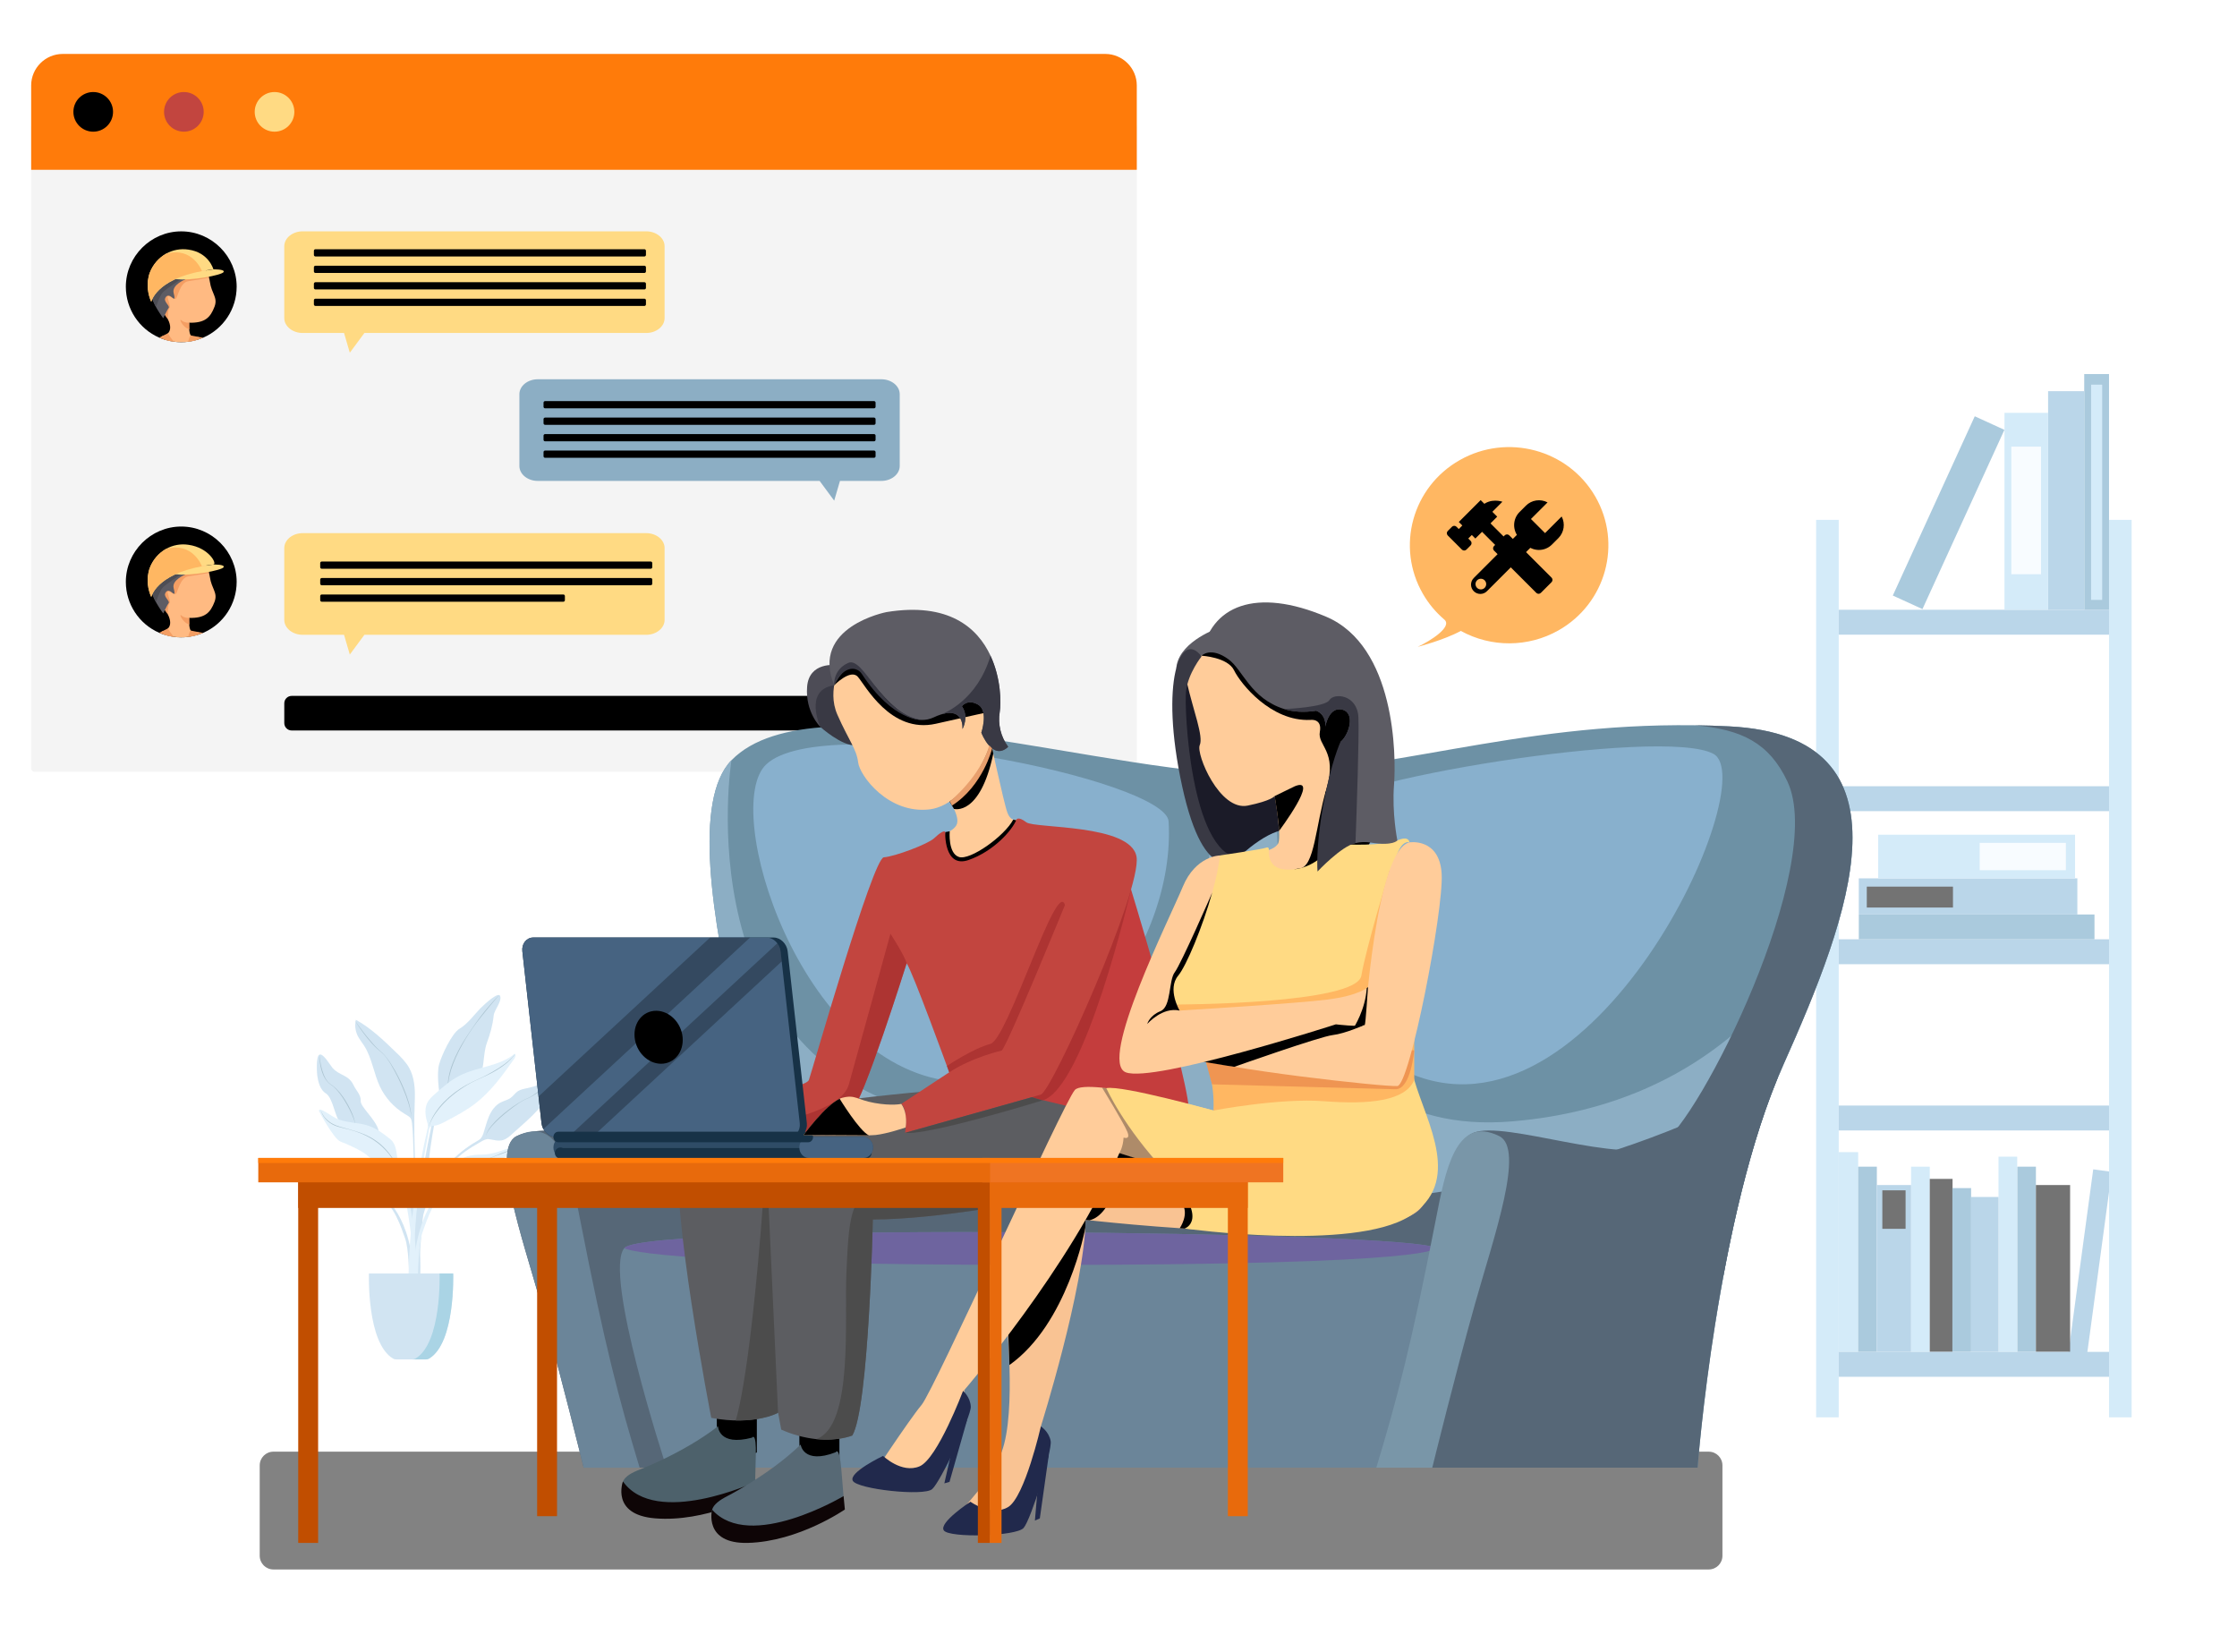 <svg xmlns="http://www.w3.org/2000/svg" xmlns:xlink="http://www.w3.org/1999/xlink" xmlns:serif="http://www.serif.com/" width="100%" height="100%" viewBox="0 0 3267 2412" xml:space="preserve" style="fill-rule:evenodd;clip-rule:evenodd;stroke-linejoin:round;stroke-miterlimit:2;"><rect id="Artboard1" x="0" y="0" width="3266.73" height="2411.29" style="fill:none;"></rect><g><g id="Layer_2"><g id="Layer_1-2"><path d="M1660.2,185.87c0,-2.798 -2.272,-5.07 -5.07,-5.07l-1604.54,0c-2.798,0 -5.07,2.272 -5.07,5.07l0,936.06c0,2.798 2.272,5.07 5.07,5.07l1604.54,0c2.798,0 5.07,-2.272 5.07,-5.07l0,-936.06Z" style="fill:#f4f4f4;"></path><path d="M1614.28,78.77l-1522.83,0c-25.196,0 -45.93,20.734 -45.93,45.93l0,123.21l1614.69,0l0,-123.21c0,-25.196 -20.734,-45.93 -45.93,-45.93Z" style="fill:#ff7b0a;fill-rule:nonzero;"></path><circle cx="136.14" cy="163.34" r="28.95"></circle><g opacity="0.37"><path d="M531.77,1527c11.54,18 14,40.44 23.14,59.79c7.808,16.327 20.192,30.041 35.64,39.47c4.23,2.58 6.83,3.92 8.48,5.86c1.5,1.76 2.22,4 2.68,8.13c1.59,14.19 1.79,28.6 2.22,42.85c1.5,49.81 1.69,99.66 1.83,149.48l0,37.56l6.27,0c-0.11,-24 -1.46,-48.11 -2,-71.8c-1.48,-63.4 -6.81,-127.65 -4.26,-190.91c0.67,-16.56 -0.22,-33.92 -8.36,-48.35c-5,-8.88 -12.44,-16.08 -19.77,-23.15c-17.92,-17.29 -36.11,-34.78 -57.92,-46.78c-1.789,7.725 -0.919,15.832 2.47,23c2.58,5.28 6.41,9.85 9.58,14.85Z" style="fill:#81b7dd;fill-rule:nonzero;"></path><path d="M600.3,1870.11l10.14,0c4.93,-76.06 17.87,-244.75 37.37,-274c4.22,0 54.88,-28.35 56.94,-37c2.06,-8.65 2.16,-25.1 6.38,-36.42c4.92,-13.18 8.42,-25.82 9.87,-39.81c0.86,-8.33 12.35,-20.45 9.43,-28.48c-2.41,-6.63 -21.71,10.86 -28.94,18.1c-7.23,7.24 -18.7,22.91 -30.16,29.55c-11.46,6.64 -26.53,39.2 -30.09,52.47c-3.56,13.27 0,37.93 0,37.93c0,0 -31.47,135.71 -36.24,210.55c-1.79,28.76 -3.4,50.83 -4.7,67.11Z" style="fill:#81b7dd;fill-rule:nonzero;"></path><path d="M600.77,1811.41c-0.19,27.3 -0.32,45.95 -0.41,58.7l13.12,0c2.42,-48.37 -1.37,-148.53 -66.59,-201.83c0,0 9.55,-1.23 6,-17.3c-3.55,-16.07 -26.87,-34.56 -26.08,-43.41c0.73,-8.2 -6.8,-15.35 -10.45,-22.92c-7.66,-15.87 -20.32,-13.37 -30.9,-25.39c-2.81,-3.2 -13.59,-22 -19,-19.14c-5.41,2.86 -3.54,27.89 -3.11,30.77c1.33,9 4.25,20.73 12.58,25.82c10.86,6.64 13.27,36.79 21.71,42.82c8.44,6.03 39.81,30.76 46.44,31.36c6.63,0.6 57.29,54.28 56.69,140.52Z" style="fill:#81b7dd;fill-rule:nonzero;"></path><path d="M790.46,1582.59c-6.573,2.744 -13.385,4.876 -20.35,6.37c-4.78,1 -9.79,1.82 -13.86,4.54c-4.07,2.72 -6.59,6.86 -10.43,9.65c-4.39,3.2 -10,4.27 -14.77,6.79c-7.82,4.08 -13.22,11.74 -16.75,19.82c-3.53,8.08 -5.5,16.76 -8.31,25.12c-0.72,2.568 -1.917,4.976 -3.53,7.1c-1.85,2.18 -4.43,3.59 -6.92,5c-30.76,17.67 -55.51,45.75 -71.62,77.15c-13.47,26.23 -21.4,55.12 -24.9,84.34c-1.694,13.808 -2.336,27.725 -1.92,41.63l12.9,0c-1.568,-22.4 -0.824,-44.902 2.22,-67.15c2.608,-19.032 7.719,-37.637 15.2,-55.33c5.869,-13.725 13.554,-26.6 22.85,-38.28c7.232,-9.029 15.476,-17.199 24.57,-24.35c6.437,-5.026 13.25,-9.549 20.38,-13.53c5,-2.78 12.94,-8.7 18.23,-8.06c7.12,0.86 14.18,3.51 21.34,1.33c5.11,-1.56 9.23,-5.28 13.21,-8.85c12.93,-11.62 26.29,-22.85 38,-35.69c11.71,-12.84 21.89,-27.48 27.23,-44c0.208,-0.524 0.297,-1.088 0.26,-1.65c-0.322,-1.301 -1.58,-2.165 -2.91,-2c-1.272,0.21 -2.476,0.72 -3.51,1.49c-5.298,3.294 -10.853,6.156 -16.61,8.56Z" style="fill:#81b7dd;fill-rule:nonzero;"></path><path d="M556.06,1749.77c19,9.78 29.6,41.49 35.68,58.94c5.18,14.87 5.76,51 5.81,61.4l6,0c0.13,-95 -45.65,-124.83 -45.65,-124.83c-1.05,-34.62 -29.07,-36.21 -42.55,-36.21c-13.48,0 -27.22,-6.08 -36.2,-8.72c-8.98,-2.64 -13.48,-2.64 -13.48,1.58c0,4.22 23.09,10.57 33.56,16.92c1.32,0.8 38.32,25.63 43.21,27.62c4.89,1.99 13.62,3.3 13.62,3.3Z" style="fill:#81b7dd;fill-rule:nonzero;"></path><path d="M745.51,1676c-10.25,3 -25.93,10 -41.31,10c-15.38,0 -47.34,1.81 -48.55,41.31c0,0 -52.36,34.1 -52.07,142.83l6.84,0c0,-11.25 0.65,-53.3 6.63,-70.46c6.94,-19.9 19,-56.09 40.71,-67.24c0,0 10,-1.51 15.53,-3.77c5.53,-2.26 47.8,-30.6 49.3,-31.51c12,-7.25 38.3,-14.48 38.3,-19.3c0,-4.82 -5.13,-4.86 -15.38,-1.86Z" style="fill:#b0daf4;fill-rule:nonzero;"></path><path d="M577.85,1702.05c5.92,-0.79 31.94,118.72 23.83,168.06l6.42,0c0.43,-16.61 1.18,-103.78 -27.43,-170.07c-1,-2.37 -0.28,-8.3 -0.68,-11c-1.34,-9.35 -2.36,-19.53 -10.24,-25.81c-10.27,-8.17 -21.68,-16.68 -34.49,-20.26c-13.07,-3.65 -27,-3.46 -39.83,-8c-12.46,-4.42 -28.55,-19.7 -29.75,-12.87c0,0 21.71,41.41 31.76,45c10.05,3.59 33,14.07 39.8,20.91c6.8,6.84 34.58,14.85 40.61,14.04Z" style="fill:#b0daf4;fill-rule:nonzero;"></path><path d="M752.2,1539c-0.11,-0.127 -0.23,-0.244 -0.36,-0.35c-22.41,18.58 -54.67,18.94 -80.61,32.14c-12.92,6.58 -24,16.2 -34.91,25.73c-4.72,4.11 -9.56,8.38 -12.32,14c-4,8.19 -3,18 -0.47,26.77c0.762,2.131 1.24,4.354 1.42,6.61c-0.037,1.815 -0.296,3.618 -0.77,5.37c-12.48,54.72 -21.62,110 -25.38,166c-1.23,18.25 -2,36.56 -1.81,54.86l10.35,0c-5.28,-51.81 0.44,-104.89 8,-156.19c3.16,-21.47 7.21,-42.77 11.17,-64.1c0.145,-1.167 0.515,-2.294 1.09,-3.32c1.91,-2.9 6.46,-2.47 9.42,-3.14c5,-1.13 9.59,-3.67 14.06,-6c15.14,-8 30.37,-16 43.88,-26.56c22.57,-17.56 39.44,-41.24 56,-64.58c1.46,-2.24 2.88,-5.43 1.24,-7.24Z" style="fill:#b0daf4;fill-rule:nonzero;"></path><path d="M661.82,1859.66l-123,0c0,0 -3.49,101.07 35.15,124.21c1.354,0.808 2.903,1.234 4.48,1.23l43.77,0c1.577,0.004 3.126,-0.422 4.48,-1.23c38.6,-23.14 35.12,-124.21 35.12,-124.21Z" style="fill:#81b7dd;fill-rule:nonzero;"></path><path d="M626.67,1983.87c-1.352,0.806 -2.896,1.231 -4.47,1.23l-19.87,0c1.577,0.002 3.125,-0.423 4.48,-1.23c38.64,-23.13 35.16,-124.21 35.16,-124.21l19.85,0c0,0 3.49,101.08 -35.15,124.21Z" style="fill:#188bb8;fill-rule:nonzero;"></path><path d="M466.05,1700.18c8.595,1.392 17.08,3.398 25.39,6c4.15,1.34 8.23,2.87 12.33,4.33c4.1,1.46 8.18,3 12.23,4.56c4.087,1.552 8.092,3.31 12,5.27c2,0.95 3.87,2 5.79,3.06c1.92,1.06 3.75,2.25 5.56,3.5c3.658,2.423 7.047,5.229 10.11,8.37c3.092,3.129 5.521,6.85 7.14,10.94l-0.11,0c-1.929,-3.876 -4.537,-7.375 -7.7,-10.33c-3.142,-2.955 -6.535,-5.631 -10.14,-8c-7.273,-4.706 -14.922,-8.803 -22.87,-12.25c-4,-1.76 -8,-3.41 -12.12,-4.78c-4.12,-1.37 -8.3,-2.58 -12.47,-3.76c-8.35,-2.4 -16.71,-4.72 -25.14,-6.89l0,-0.02Z" style="fill:#1f5e81;fill-rule:nonzero;"></path><path d="M469,1621.88c0.859,2.76 2.145,5.368 3.81,7.73c0.43,0.58 0.82,1.19 1.28,1.74l1.38,1.66c1,1 2,2.07 3.08,3c1.076,0.945 2.201,1.833 3.37,2.66l1.83,1.15c0.598,0.397 1.219,0.757 1.86,1.08c1.29,0.63 2.53,1.36 3.87,1.87l2,0.84c0.67,0.27 1.36,0.46 2,0.69c2.71,1 5.54,1.69 8.33,2.49l8.4,2.33c5.6,1.56 11.18,3.22 16.66,5.21c5.496,1.981 10.81,4.437 15.88,7.34c2.45,1.58 5,3 7.33,4.8c1.18,0.87 2.37,1.73 3.52,2.63l3.4,2.9c8.714,7.819 15.897,17.192 21.18,27.64l-0.1,0.06l-4.72,-7.32l-5.2,-7l-2.83,-3.29c-1,-1.07 -1.83,-2.24 -2.9,-3.22l-3.06,-3.06c-0.51,-0.51 -1,-1 -1.54,-1.52l-1.64,-1.42l-3.28,-2.83l-3.46,-2.59c-2.25,-1.81 -4.77,-3.24 -7.18,-4.84c-4.988,-2.938 -10.181,-5.511 -15.54,-7.7c-5.389,-2.156 -10.91,-3.967 -16.53,-5.42c-5.61,-1.53 -11.32,-2.58 -16.93,-4.28c-5.656,-1.689 -10.87,-4.605 -15.27,-8.54c-2.192,-1.968 -4.095,-4.238 -5.65,-6.74c-1.592,-2.448 -2.743,-5.155 -3.4,-8l0.05,-0.05Z" style="fill:#1f5e81;fill-rule:nonzero;"></path><path d="M518.74,1639.76c-0.944,-4.451 -2.304,-8.803 -4.06,-13c-1.831,-4.479 -3.911,-8.853 -6.23,-13.1c-2.305,-4.258 -4.866,-8.373 -7.67,-12.32c-2.755,-3.997 -5.878,-7.727 -9.33,-11.14c-1.718,-1.713 -3.556,-3.3 -5.5,-4.75c-2.033,-1.28 -3.954,-2.732 -5.74,-4.34c-3.44,-3.35 -5.67,-7.71 -7.43,-12.12c-3.51,-8.9 -5.27,-18.44 -6.26,-28l-0.12,0c0.046,4.842 0.515,9.67 1.4,14.43c0.818,4.799 2.159,9.494 4,14c1.874,4.492 4.617,8.57 8.07,12c1.834,1.578 3.765,3.041 5.78,4.38c0.961,0.719 1.876,1.497 2.74,2.33c0.91,0.77 1.71,1.69 2.54,2.54c6.51,7.06 11.68,15.24 16.37,23.6c2.29,4.22 4.52,8.49 6.46,12.88c1.9,4.082 3.482,8.304 4.73,12.63l0.25,-0.02Z" style="fill:#1f5e81;fill-rule:nonzero;"></path><path d="M519.52,1491.36c0.341,0.763 0.764,1.487 1.26,2.16c0.46,0.71 1,1.42 1.43,2.11l3,4.15c2,2.76 4.08,5.46 6.16,8.15c4.173,5.387 8.507,10.637 13,15.75c2.25,2.55 4.55,5.06 7,7.43c1.2,1.2 2.46,2.35 3.74,3.46c1.354,1.048 2.653,2.166 3.89,3.35c4.677,4.996 8.845,10.447 12.44,16.27c3.71,5.74 7.08,11.7 10.2,17.78c3.12,6.08 6,12.27 8.61,18.61c2.636,6.314 4.916,12.771 6.83,19.34c1.8,6.58 3.42,13.33 3.31,20.19l-0.12,0c-0.157,-3.397 -0.633,-6.772 -1.42,-10.08c-0.74,-3.32 -1.68,-6.59 -2.68,-9.84c-2,-6.49 -4.47,-12.85 -7.07,-19.14c-5.221,-12.579 -11.312,-24.778 -18.23,-36.51c-1.75,-2.92 -3.59,-5.79 -5.59,-8.54c-1.953,-2.784 -4.152,-5.388 -6.57,-7.78c-1.244,-1.159 -2.549,-2.251 -3.91,-3.27c-1.33,-1.08 -2.64,-2.18 -3.89,-3.35c-2.53,-2.31 -4.94,-4.74 -7.26,-7.25c-4.63,-5 -8.9,-10.39 -13,-15.86c-2,-2.73 -4,-5.53 -5.94,-8.34c-1,-1.41 -1.9,-2.84 -2.81,-4.29c-0.45,-0.72 -0.9,-1.45 -1.33,-2.19c-0.22,-0.36 -0.43,-0.74 -0.63,-1.12c-0.234,-0.373 -0.406,-0.782 -0.51,-1.21l0.09,0.02Z" style="fill:#1f5e81;fill-rule:nonzero;"></path><path d="M751.89,1539.48c-0.887,1.514 -1.911,2.943 -3.06,4.27c-1.127,1.333 -2.32,2.62 -3.58,3.86c-2.503,2.458 -5.154,4.759 -7.94,6.89c-5.581,4.245 -11.471,8.069 -17.62,11.44c-6.17,3.31 -12.51,6.28 -18.91,9.1c-3.2,1.41 -6.33,2.93 -9.49,4.42c-1.57,0.75 -3.08,1.63 -4.62,2.45c-1.54,0.82 -3.09,1.62 -4.56,2.56c-3,1.84 -6,3.6 -8.82,5.61c-1.43,1 -2.91,1.91 -4.3,3l-4.19,3.12c-1.42,1 -2.71,2.19 -4.06,3.27c-1.35,1.08 -2.71,2.19 -4,3.39l-3.86,3.5l-3.71,3.67c-4.866,4.967 -9.295,10.344 -13.24,16.07c-4.001,5.705 -7.175,11.947 -9.43,18.54l-0.12,0c1.927,-6.745 4.882,-13.154 8.76,-19c3.839,-5.885 8.24,-11.384 13.14,-16.42c9.848,-10.016 21.127,-18.515 33.47,-25.22c1.5,-0.9 3.1,-1.62 4.65,-2.44c1.55,-0.82 3.09,-1.63 4.67,-2.38l9.51,-4.42l4.75,-2.21c1.58,-0.75 3.1,-1.59 4.66,-2.38c3.12,-1.56 6.13,-3.31 9.18,-5c6.064,-3.428 11.923,-7.204 17.55,-11.31c2.81,-2.053 5.504,-4.26 8.07,-6.61c2.618,-2.303 4.967,-4.897 7,-7.73l0.1,-0.04Z" style="fill:#1f5e81;fill-rule:nonzero;"></path><path d="M728.48,1453.79c-8.85,10 -17.33,20.33 -25.61,30.81c-4.15,5.23 -8.3,10.48 -12.12,15.94c-3.82,5.46 -7.5,11.06 -10.93,16.81c-3.43,5.75 -6.61,11.59 -9.65,17.52c-3.04,5.93 -5.7,12.05 -8.15,18.24c-2.415,6.2 -4.354,12.575 -5.8,19.07c-0.64,3 -1.17,6 -1.51,9.08l-0.66,0.51c0.211,-3.28 0.628,-6.543 1.25,-9.77c1.273,-6.599 3.134,-13.072 5.56,-19.34c4.919,-12.477 11.087,-24.424 18.41,-35.66c3.58,-5.65 7.35,-11.17 11.13,-16.7c3.78,-5.53 7.65,-11 11.69,-16.31c4.04,-5.31 8.3,-10.49 12.66,-15.57c4.36,-5.08 8.88,-10 13.64,-14.71l0.09,0.08Z" style="fill:#1f5e81;fill-rule:nonzero;"></path><path d="M810.61,1573.35c0.066,0.013 0.114,0.071 0.114,0.138c0,0.01 -0.001,0.021 -0.004,0.032c0.006,0.046 0.006,0.094 0,0.14c0,0.08 -0.09,0.17 -0.14,0.24c-0.099,0.146 -0.205,0.286 -0.32,0.42c-0.22,0.28 -0.45,0.55 -0.68,0.8c-0.48,0.52 -1,1 -1.46,1.52c-1,1 -2,2 -3,2.91c-2.06,1.88 -4.13,3.75 -6.27,5.54c-4.28,3.59 -8.65,7.08 -13.23,10.29c-4.542,3.278 -9.384,6.121 -14.46,8.49c-1.32,0.52 -2.63,0.92 -3.88,1.53c-1.25,0.61 -2.48,1.26 -3.69,1.95c-2.42,1.37 -4.75,2.89 -7.06,4.45c-9.165,6.307 -17.919,13.191 -26.21,20.61c-2.06,1.87 -4.08,3.77 -6,5.73c-1.92,1.96 -3.91,3.94 -5.72,6c-1.845,2.07 -3.549,4.262 -5.1,6.56c-1.602,2.265 -2.828,4.774 -3.63,7.43l-0.12,0c0.637,-2.739 1.728,-5.352 3.23,-7.73c1.465,-2.396 3.103,-4.682 4.9,-6.84c3.591,-4.299 7.484,-8.336 11.65,-12.08c4.13,-3.78 8.46,-7.32 12.92,-10.7c4.46,-3.38 9,-6.58 13.77,-9.54c2.36,-1.5 4.78,-2.9 7.22,-4.27c1.22,-0.68 2.47,-1.31 3.73,-1.91c1.26,-0.6 2.61,-1.07 3.88,-1.58c2.526,-1.152 4.945,-2.524 7.23,-4.1c2.32,-1.53 4.57,-3.16 6.81,-4.82c4.47,-3.31 8.89,-6.69 13.22,-10.19c2.16,-1.76 4.33,-3.5 6.45,-5.31l3.15,-2.73c0.52,-0.46 1,-0.93 1.53,-1.41l0.74,-0.74c0.121,-0.123 0.235,-0.253 0.34,-0.39c0.09,-0.1 0.22,-0.34 0.18,-0.33l-0.09,-0.11Z" style="fill:#1f5e81;fill-rule:nonzero;"></path><path d="M759.62,1674.87c-8.91,3.44 -17.87,6.74 -26.85,10c-4.49,1.6 -9,3.14 -13.43,5c-2.22,0.87 -4.39,1.86 -6.58,2.82l-6.56,2.9c-8.71,3.91 -17.41,7.85 -25.57,12.72c-2.05,1.21 -4,2.53 -6,3.88c-1.954,1.345 -3.821,2.811 -5.59,4.39c-3.635,3.068 -6.62,6.832 -8.78,11.07l-0.11,0c1.856,-4.465 4.673,-8.467 8.25,-11.72c3.529,-3.279 7.398,-6.172 11.54,-8.63c4.111,-2.479 8.365,-4.713 12.74,-6.69c4.35,-2 8.77,-3.83 13.22,-5.58c4.45,-1.75 8.86,-3.57 13.24,-5.5c4.38,-1.93 8.79,-3.76 13.24,-5.51c8.927,-3.433 17.983,-6.493 27.17,-9.18l0.07,0.03Z" style="fill:#1f5e81;fill-rule:nonzero;"></path></g><circle cx="268.53" cy="163.34" r="28.95" style="fill:#c2453f;"></circle><circle cx="400.93" cy="163.34" r="28.95" style="fill:#ffda83;"></circle><g opacity="0.55"><rect x="2685.34" y="1682.43" width="28.39" height="291.66" style="fill:#b0daf4;"></rect><rect x="2713.72" y="1703.64" width="27.32" height="270.45" style="fill:#659ec1;"></rect><rect x="2790.98" y="1703.64" width="27.32" height="270.45" style="fill:#b0daf4;"></rect><rect x="2741.04" y="1730.47" width="49.94" height="243.62" style="fill:#82b4d7;"></rect><rect x="2749.04" y="1738.18" width="33.95" height="56.21"></rect><rect x="2946.01" y="1703.64" width="27.32" height="270.45" style="fill:#659ec1;"></rect><rect x="2918.69" y="1689.02" width="27.32" height="285.07" style="fill:#b0daf4;"></rect><rect x="2878.66" y="1747.89" width="40.03" height="226.21" style="fill:#82b4d7;"></rect><path d="M3020.74,1975.55l27.073,3.665l36.283,-268.005l-27.073,-3.665l-36.283,268.005Z" style="fill:#82b4d7;"></path><rect x="2973.33" y="1730.47" width="49.94" height="243.62"></rect><rect x="2818.31" y="1721.49" width="33.28" height="252.61"></rect><rect x="2851.33" y="1734.92" width="27.34" height="239.18" style="fill:#659ec1;"></rect><rect x="2652.35" y="759.1" width="32.99" height="1310.54" style="fill:#b0daf4;"></rect><rect x="3080.11" y="759.1" width="32.99" height="1310.54" style="fill:#b0daf4;"></rect><rect x="2685.34" y="890.4" width="394.77" height="36.39" style="fill:#82b4d7;"></rect><rect x="2685.34" y="1148.1" width="394.77" height="36.39" style="fill:#82b4d7;"></rect><rect x="2685.34" y="1371.61" width="394.77" height="36.39" style="fill:#82b4d7;"></rect><rect x="2685.34" y="1614.38" width="394.77" height="36.39" style="fill:#82b4d7;"></rect><rect x="2685.34" y="1974.09" width="394.77" height="36.39" style="fill:#82b4d7;"></rect><rect x="3043.9" y="546.2" width="36.21" height="344.2" style="fill:#659ec1;"></rect><rect x="3053.92" y="561.72" width="16.17" height="314.27" style="fill:#b0daf4;"></rect><rect x="2991.11" y="571.22" width="52.8" height="319.18" style="fill:#82b4d7;"></rect><path d="M2927.31,627.676l-43.299,-19.796l-119.681,261.768l43.299,19.796l119.681,-261.768Z" style="fill:#659ec1;"></path><rect x="2927.41" y="602.89" width="63.7" height="287.52" style="fill:#b0daf4;"></rect><rect x="2937.4" y="652.2" width="43.36" height="186.32" style="fill:#f3f9ff;"></rect><path d="M3058.87,1371.61l0,-36.21l-344.2,0l0,36.21l344.2,0Z" style="fill:#659ec1;"></path><path d="M3033.84,1335.4l0,-52.8l-319.18,0l0,52.8l319.18,0Z" style="fill:#82b4d7;"></path><rect x="2726.33" y="1294.71" width="125.87" height="30.52"></rect><path d="M3030.52,1282.59l0,-63.7l-287.52,0l0,63.7l287.52,0Z" style="fill:#b0daf4;"></path><rect x="2891.21" y="1230.78" width="125.87" height="39.94" style="fill:#f3f9ff;"></rect></g><path d="M1295.01,1026.98c0,-5.955 -4.835,-10.79 -10.79,-10.79l-858.24,0c-5.955,0 -10.79,4.835 -10.79,10.79l0,28.92c0,5.955 4.835,10.79 10.79,10.79l858.24,0c5.955,0 10.79,-4.835 10.79,-10.79l0,-28.92Z"></path><path d="M2515.51,2139.81c0,-11.033 -8.957,-19.99 -19.99,-19.99l-2096.23,0c-11.033,0 -19.99,8.957 -19.99,19.99l0,132.04c0,11.033 8.957,19.99 19.99,19.99l2096.23,0c11.033,0 19.99,-8.957 19.99,-19.99l0,-132.04Z" style="fill-opacity:0.49;"></path><path d="M1128.43,1666.72c-50.88,39.32 -305.47,-41.64 -373.89,-7.71c-37.51,18.6 7.24,144.94 35.08,243.63c27.84,98.69 62.8,240.55 62.8,240.55l476.47,0c0,0 -159.84,-507.86 -200.46,-476.47Z" style="fill:#566777;fill-rule:nonzero;"></path><path d="M1075.24,2143.19l1404,0c0,0 27.76,-370.08 124.9,-587.49c97.14,-217.41 198.92,-481.1 -78.64,-495c-277.56,-13.9 -462.59,60.14 -675.38,69.39c-212.79,9.25 -658.43,-146.49 -781.78,-20c-112.55,115.3 110.66,689.24 69.35,713.91c0,0 -145.69,-37 -62.45,319.19Z" style="fill:#6d91a5;fill-rule:nonzero;"></path><path d="M1137.69,1824c-14.641,-2.8 -29.812,-0.092 -42.58,7.6l596.15,234.49l813.79,-134c19.07,-119.9 50.33,-267.34 99,-376.38c45.16,-101.07 91.29,-212.12 99.88,-303.44c-56.95,168 -202.74,360.27 -494.62,385.16c-342,29.16 -349,-362.18 -344.19,-508.11c-5,0.29 -10,0.58 -15.09,0.8c-21.42,0.93 -45.24,0.17 -70.81,-1.79c-8,146.1 -60.61,570.39 -402.58,502.93c-380.18,-75 -308.39,-521.19 -308.39,-521.19c-112.46,115.31 110.75,689.26 69.44,713.93Z" style="fill:#8caec4;fill-rule:nonzero;"></path><path d="M2596.61,1573.15c0,0 -292.92,195.85 -797.42,187.63c-569,-9.25 -705,-183.91 -705,-183.91c31.5,129.49 60.82,236.77 43.46,247.13c0,0 -25.25,-6.39 -48.72,11.81l16.33,80.71l1411.32,-51.79c18.18,-97.93 44.05,-205.01 80.03,-291.58Z" style="fill:#566777;fill-rule:nonzero;"></path><path d="M973.46,2143.19c-3.08,-9.25 -92.51,-283.73 -61.67,-320.73c30.84,-37 1159.56,-24.67 1184.23,0c24.67,24.67 30.84,52.42 -55.51,320.73l-1067.05,0Z" style="fill:#6b8599;fill-rule:nonzero;"></path><path d="M1521.67,1847.13c589,0 574.35,-24.67 574.35,-24.67c-24.67,-24.67 -1153.4,-37 -1184.23,0c0,0 20.88,24.67 609.88,24.67Z" style="fill:#6e649f;fill-rule:nonzero;"></path><path d="M2604.1,1555.7c97.15,-217.42 198.92,-481.1 -78.64,-495c-17.22,-0.86 -34.093,-1.393 -50.62,-1.6c69.52,5.8 109.09,26.32 135.43,81.78c58.6,123.36 -129.52,499.6 -185,530.44c-55.48,30.84 -227,-35.71 -273.27,-17.2c-46.27,18.51 -46.31,149.81 -64.81,248.5c-18.5,98.69 -49.27,240.55 -49.27,240.55l441.28,0c0,0 27.8,-370.06 124.9,-587.47Z" style="fill:#566777;fill-rule:nonzero;"></path><path d="M1119.19,1116.05c85.15,-79.27 583.83,22.34 587.48,83.45c11,184.18 -156.38,397.24 -317.64,379.32c-222.03,-24.67 -336.97,-400.28 -269.84,-462.77Z" style="fill:#a4d1f7;fill-opacity:0.48;fill-rule:nonzero;"></path><path d="M1919.47,1187.16c15.42,-46.26 508.85,-126.44 582.86,-86.35c74.01,40.09 -175.78,589 -448.71,464.14c-149.57,-78.64 -149.57,-331.53 -134.15,-377.79Z" style="fill:#a4d1f7;fill-opacity:0.48;fill-rule:nonzero;"></path><path d="M847.06,1780.05c-13.73,-70.24 -28.87,-152.6 -92.52,-121c-37.51,18.6 7.24,144.94 35.08,243.63c27.84,98.69 62.8,240.55 62.8,240.55l81.72,0c-30.24,-100.02 -50.78,-177.39 -87.08,-363.18Z" style="fill:#6b8599;fill-rule:nonzero;"></path><path d="M2097.1,1780.05c13.72,-70.24 28.87,-152.6 92.51,-121c37.52,18.6 -7.23,144.94 -35.08,243.63c-27.85,98.69 -62.8,240.55 -62.8,240.55l-81.73,0c30.25,-100.02 50.79,-177.39 87.1,-363.18Z" style="fill:#7996a8;fill-rule:nonzero;"></path><path d="M1728,986.29c0,0 -13.41,274.21 79.93,266.49c0,0 53.64,-52.82 83.68,-39.17c30.04,13.65 -163.61,-227.32 -163.61,-227.32Z" style="fill:#1b1b28;fill-rule:nonzero;"></path><path d="M1929.89,1094.18l48.79,17.36l-14.11,148.39l-50.96,0l16.28,-165.75Z" style="fill:#1b1b28;fill-rule:nonzero;"></path><path d="M1779.77,916.89c0,0 -54.18,18.3 -61.29,54.21c-7.11,35.91 83.82,-20.69 83.82,-20.69l-22.53,-33.52Z" style="fill:#5d5c64;fill-rule:nonzero;"></path><path d="M1754.82,957.52c0,0 -30.57,-1 -21.27,39.74c9.3,40.74 24.31,78 18.59,90.84c-5.72,12.84 29,96.68 70.09,88.28c34.69,-7.1 39.34,-13.9 39.34,-13.9c0,0 11.45,63.67 4.29,70.36c0,0 -5.09,9.66 -29,11.54c-17,1.33 52,79.92 94.68,38.62c42.68,-41.3 17.16,-47.21 17.16,-47.21c0,0 -15.29,4.29 -13.14,-78.85c0,0 40.23,-46.13 42.91,-78.86c2.68,-32.73 -26.28,-131.78 -112.11,-144.47c-85.83,-12.69 -111.54,23.91 -111.54,23.91Z" style="fill:#ffcc9a;fill-rule:nonzero;"></path><path d="M1754.82,957.52c0,0 38.09,2 47.48,21.33c9.39,19.33 53.75,75 111.31,72.41c0,0 17.7,-2.73 13.94,17.41c-3.76,20.14 26,28.19 9.81,82.63c-16.19,54.44 -17.44,115.34 -39.58,116.81c-22.14,1.47 -4,23.12 53.91,8.28c57.91,-14.84 89.58,-132.33 59,-203.13c-30.58,-70.8 5.36,-110.51 -76.71,-113.19c-82.07,-2.68 -145.36,-63.07 -179.16,-2.55Z" style="fill-rule:nonzero;"></path><path d="M1225.91,2067.25l0,78.32c0,0 -58.47,25.09 -58.47,-40.56l0,-40.44l58.47,2.68Z" style="fill-rule:nonzero;"></path><path d="M1105.34,2042.71l0,78.29c0,0 -58.47,25.09 -58.47,-40.56l0,-40.44l58.47,2.71Z" style="fill-rule:nonzero;"></path><path d="M1048.63,2082.74c0,0 0.51,29.69 49.72,16.58c0,0 6.41,-9.45 5.47,26.22c-0.94,35.67 -1,38.61 -1,38.61c0,0 -80.27,49.4 -163.71,31.54c0,0 -61.43,-26.14 -8.58,-48.24c0.05,0 66.62,-24.77 118.1,-64.71Z" style="fill:#4d616b;fill-rule:nonzero;"></path><path d="M1102.87,2164.15c0,0 -144.93,66.87 -193.09,-0.84c0,0 -18.27,48.55 46.93,53.88c73.79,6 145.91,-33.33 145.91,-33.33l0.25,-19.71Z" style="fill:#0e0506;fill-rule:nonzero;"></path><path d="M1599.84,1577l-53.53,120.34l-23.77,53.45c0,0 -150.19,30 -247.81,30c0,0 -5.71,274.65 -30,315.42c0,0 -20.21,8.59 -52.57,5.29c-17.702,-1.918 -34.992,-6.615 -51.23,-13.92l-4.56,-24.63c0,0 -35.42,19.32 -97.62,7.51c0,0 -61.16,-313.27 -46.14,-391.6c15.02,-78.33 607.23,-101.86 607.23,-101.86Z" style="fill:#5c5d61;fill-rule:nonzero;"></path><path d="M1119.16,1687.46l17.16,375.5c0,0 -19.33,11.86 -62,11.3c0.04,0 23.38,-61.72 44.84,-386.8Z" style="fill:#4c4c4c;fill-rule:nonzero;"></path><path d="M1546.31,1697.31l-23.77,53.45c0,0 -150.19,30 -247.81,30c0,0 -5.71,274.65 -30,315.42c0,0 -20.21,8.59 -52.57,5.29c54.72,-19.37 40.76,-175.88 44,-243.46c3.24,-67.58 4.28,-125.53 48.26,-111.59c43.98,13.94 261.89,-49.11 261.89,-49.11Z" style="fill:#4c4c4c;fill-rule:nonzero;"></path><path d="M1646.29,1280.5c0,0 95.84,311.84 90.12,348.31c-5.72,36.47 -261.6,-35 -261.6,-35l171.48,-313.31Z" style="fill:#c43d3d;fill-rule:nonzero;"></path><path d="M1651.85,1298.78c0,0 -67.37,292.22 -129.85,308.22l-77.24,-25.21c0,0 203.07,-296.33 207.09,-283.01Z" style="fill:#a32c2c;fill-opacity:0.68;fill-rule:nonzero;"></path><path d="M1843.06,1641.22c0,0 -203,30.65 -208.23,42.57c-5.23,11.92 -23.79,55 -49.42,97.51c0,0 439.24,51.36 491.45,-19.45c52.21,-70.81 -14.31,-168.08 -14.31,-168.08l-219.49,47.45Z" style="fill:#f9c393;fill-rule:nonzero;"></path><path d="M1469.1,1917.05c0,0 15.9,143.77 -6.09,202.77c-21.99,59 -80.08,96.56 -61.77,101.92c18.31,5.36 83.76,-3.22 106.29,-44c22.53,-40.78 12.6,-94.88 12.6,-94.88c0,0 63.77,-202.37 65.28,-301.58l-116.31,135.77Z" style="fill:#f9c393;fill-rule:nonzero;"></path><path d="M1722.91,1793.53c0,0 14.72,-21 3,-36.69c-11.72,-15.69 -74.28,-59.55 -82.15,-56.59c-7.87,2.96 -17.54,73.21 -52.58,81.71l-5.79,-0.66c0,0 -0.28,9.16 -0.41,11.48c-0.13,2.32 -26.11,140.51 -110.8,200.52c0,0 -1.7,-72 -5.1,-76.25c-3.4,-4.25 116.75,-318.5 184.34,-285.84c67.59,32.66 110.49,109.74 107.48,137.9c-3.01,28.16 -31,24.89 -31,24.89l-6.99,-0.47Z" style="fill-rule:nonzero;"></path><path d="M1207.49,990.92c0,0 -43.22,16.12 -9.52,70.48c0,0 31.46,28.54 52.36,27.08c20.9,-1.46 -14.33,-107.23 -42.84,-97.56Z" style="fill:#393944;fill-rule:nonzero;"></path><path d="M1220.72,971.25c0,0 -39.26,-5.29 -42,31.81c-2.74,37.1 19.28,58.34 19.28,58.34c0,0 -24.84,-54.31 20.3,-60.7c45.14,-6.39 2.42,-29.45 2.42,-29.45Z" style="fill:#4d4c56;fill-rule:nonzero;"></path><path d="M1382.4,1163.24c0,0 22,29.62 14.13,42.16c-7.87,12.54 -28.82,12.61 -29.7,25.29c-0.88,12.68 42.92,78 84.6,43.41c41.68,-34.59 33.06,-77.36 33.06,-77.36c0,0 -8,3.7 -13.27,-10.13c-5.27,-13.83 -27.46,-117.94 -27.46,-117.94l-61.36,94.57Z" style="fill:#ffcc9a;fill-rule:nonzero;"></path><path d="M1387,1213.88c0,0 -2.8,32.19 13.51,37.55c16.31,5.36 66.46,-30.4 79.28,-54.59l13.94,3.08c0,0 -27.91,80.4 -74.95,76.32c-47.04,-4.08 -38.37,-61.11 -38.37,-61.11l6.59,-1.25Z" style="fill-rule:nonzero;"></path><path d="M1393.22,1181.25c0,0 38.11,11.13 57.45,-80.87l-6.91,-31.71l-61.36,94.57l10.82,18.01Z" style="fill-rule:nonzero;"></path><path d="M1229.65,967.9c0,0 -23.07,38.5 -6.7,75.74c16.37,37.24 28.11,50.34 30.32,69.65c2.21,19.31 44.09,76 104.71,68.58c60.62,-7.42 115.49,-122.19 85.85,-153.26c-29.64,-31.07 -163.83,-113.05 -214.18,-60.71Z" style="fill:#ffcc9a;fill-rule:nonzero;"></path><path d="M1218.27,1000.7c0,0 23.7,-24.32 34.43,-12.52c10.73,11.8 47.64,83.68 114.12,68.66c66.48,-15.02 69.45,-15.4 69.45,-15.4c0,0 39.58,-35.4 -28,-56.49c-67.58,-21.09 -173.8,-42.71 -180.6,-27.43c-6.8,15.28 -9.4,43.18 -9.4,43.18Z" style="fill-rule:nonzero;"></path><path d="M1472.41,1090.53c-23.06,21.74 -39.23,-20.65 -39.23,-20.65c0,0 10.79,-32 -4.68,-40.91c-15.47,-8.91 -23.74,2.25 -23.74,2.25c10.9,16 0.83,33.43 0.83,33.43c0,0 3.26,-32 -30.7,-21.54l-0.07,0l-0.23,0.08c-3.76,1.21 -7.435,2.67 -11,4.37c-46,21.55 -89.34,-56.38 -109.06,-70c-19.72,-13.62 -36.24,23.08 -36.24,23.08c-35.29,-85.5 76.49,-106.85 76.49,-106.85c90.14,-14.69 132.65,22.48 151.79,63.67c15.41,33.17 15.68,68.93 13.46,82.28c-2.903,17.9 1.566,36.234 12.38,50.79Z" style="fill:#5d5c64;fill-rule:nonzero;"></path><path d="M1218.27,1000.7c0,0 -2.21,-22.71 20.56,-32.7c22.77,-9.99 48,74.51 107.37,83.3c0,0 -41.85,2.81 -87.53,-67.13c-3.624,-5.729 -10.465,-8.622 -17.1,-7.23c-7.33,1.7 -16.4,7.47 -23.3,23.76Z" style="fill:#393944;fill-rule:nonzero;"></path><path d="M1472.41,1090.53c-23.06,21.74 -39.23,-20.65 -39.23,-20.65c0,0 10.79,-32 -4.68,-40.91c-15.47,-8.91 -23.74,2.25 -23.74,2.25c10.9,16 0.83,33.43 0.83,33.43c0,0 3.26,-32 -30.7,-21.54c4.48,-1.67 52.67,-20.95 71.65,-85.57c15.41,33.17 15.68,68.93 13.46,82.28c-2.872,17.878 1.606,36.179 12.41,50.71Z" style="fill:#393944;fill-rule:nonzero;"></path><path d="M1520,1598.42c-16.45,5 -198.1,55.8 -198.1,55.8c0,0 4.28,-34.7 -5.73,-42.21l70.09,-46.13c0,0 -54.72,-150.57 -62.23,-159.15c0,0 -64.36,204.56 -79.38,213.14c-15.02,8.58 -61.15,34.35 -61.15,34.35l-81.5,0l-3.35,-8.94l-16,-42.58c0,0 94.39,-13.94 98.7,-25.73c4.31,-11.79 93.34,-324 109.43,-325.09c16.09,-1.09 64.36,-19.3 73.3,-27.72c8.94,-8.42 15.44,-12.19 16.3,-9c0,0 -2,53.2 34.14,40.68c36.14,-12.52 63.7,-43.06 69.92,-59.07c0,0 2.32,-5.28 14.46,4c12.14,9.28 153.07,2.16 160.93,50.44c7.86,48.28 -123.32,342.2 -139.83,347.21Z" style="fill:#c2453f;fill-rule:nonzero;"></path><path d="M1324.07,1406.73c0,0 -64.36,204.56 -79.38,213.14c-15.02,8.58 -61.15,34.35 -61.15,34.35l-81.54,0l-3.35,-8.94c42,-6.27 130.45,-23.82 141,-61.53c14,-49.71 60.78,-220.28 60.78,-220.28c0,0 21.13,32.53 23.64,43.26Z" style="fill:#a32c2c;fill-opacity:0.68;fill-rule:nonzero;"></path><path d="M1555.27,1321.62c0,0 -83.14,203.31 -92.26,212.43c0,0 -43.25,9.8 -76.71,31.83l-3.38,-9.25c0,0 38.07,-25.63 63.46,-32.24c25.39,-6.61 97.09,-243.54 108.89,-202.77Z" style="fill:#a32c2c;fill-opacity:0.68;fill-rule:nonzero;"></path><path d="M822.19,1691l438.88,0c7.66,0 13.94,-6.92 13.94,-15.39c0,-8.46 -6.28,-15.38 -13.94,-15.38l-438.88,0c-7.67,0 -13.94,6.92 -13.94,15.38c0,8.51 6.27,15.39 13.94,15.39Z" style="fill:#2f4c66;fill-rule:nonzero;"></path><path d="M822.19,1691l438.88,0c1.14,0.578 2.401,0.88 3.679,0.88c4.46,0 8.13,-3.67 8.13,-8.13c0,-4.46 -3.67,-8.13 -8.13,-8.13c-1.278,0 -2.539,0.302 -3.679,0.88l-438.88,0c-1.14,-0.578 -2.401,-0.88 -3.679,-0.88c-4.46,0 -8.13,3.67 -8.13,8.13c0,4.46 3.67,8.13 8.13,8.13c1.278,0 2.539,-0.302 3.679,-0.88Z" style="fill:#173247;fill-rule:nonzero;"></path><path d="M811.35,1660.27l351,0c10,0 17.22,-9.06 16,-20.13l-28,-251c-1.24,-11.06 -10.45,-20.12 -20.49,-20.12l-351,0c-10,0 -17.23,9.06 -16,20.12l28,251c1.24,11.07 10.46,20.13 20.49,20.13Z" style="fill:#173247;fill-rule:nonzero;"></path><path d="M811.35,1660.27l340.65,0c10,0 17.23,-9.06 16,-20.13l-28,-251c-1.23,-11.06 -10.45,-20.12 -20.48,-20.12l-340.64,0c-10,0 -17.23,9.06 -16,20.12l28,251c1.22,11.07 10.44,20.13 20.47,20.13Z" style="fill:#466381;fill-rule:nonzero;"></path><path d="M829.91,1660.27l35.09,0l276.71,-256.36l-1.64,-14.72c-0.495,-4.294 -2.155,-8.371 -4.8,-11.79l-305.33,282.87l-0.03,0Zm265.51,-291.2l-301.84,279.65c-1.452,-2.657 -2.372,-5.571 -2.71,-8.58l-4.35,-39l250.47,-232l58.43,-0.07Z" style="fill-opacity:0.26;fill-rule:nonzero;"></path><path d="M1181.31,1691l79.76,0c7.66,0 13.94,-6.92 13.94,-15.39c0,-8.46 -6.28,-15.38 -13.94,-15.38l-79.76,0c-7.67,0 -13.94,6.92 -13.94,15.38c0,8.51 6.27,15.39 13.94,15.39Z" style="fill:#466381;fill-rule:nonzero;"></path><path d="M815.22,1668l365.21,0c3.83,0 7,-3.46 7,-7.69c0,-4.23 -3.13,-7.69 -7,-7.69l-365.21,0c-3.84,0 -7,3.46 -7,7.69c0.03,4.19 3.16,7.69 7,7.69Z" style="fill:#173247;fill-rule:nonzero;"></path><path d="M958.27,1476c19.36,0 36.66,17.32 38.64,38.68c1.98,21.36 -12.1,38.68 -31.45,38.68c-19.35,0 -36.66,-17.32 -38.64,-38.68c-1.98,-21.36 12.1,-38.68 31.45,-38.68Z" style="fill-rule:nonzero;"></path><path d="M1754.82,958.54c0,0 -19.7,24.37 -22.69,50.88c-2.99,26.51 7.14,232.68 75.8,243.36c0,0 -48.28,48.07 -81.54,-105c-33.26,-153.07 -2.14,-229.45 28.43,-189.24Z" style="fill:#393944;fill-rule:nonzero;"></path><path d="M1853,1241.31c0,0 -3.19,25.86 22.69,28.28c25.88,2.42 50.46,-9.39 70.49,-34.6c0,0 6.36,-7.24 11.18,-3.76c4.82,3.48 65.91,3.48 83.43,-4c17.52,-7.48 17.51,2.87 17.51,2.87c0,0 -5.72,-2.5 -12.16,6.08c-6.44,8.58 -26.46,59 -27.89,126.95c-1.43,67.95 -16.13,177.87 -16.13,177.87l-326.69,-36.48l106.21,-255.35c0,0 62.23,-9.11 67.24,-11.25c5.01,-2.14 4.12,3.39 4.12,3.39Z" style="fill:#ffda83;fill-rule:nonzero;"></path><path d="M2029.65,1270.09c0,0 -34.33,112.91 -41.48,154.64c-7.15,41.73 -269.59,42.13 -269.59,42.13l8.75,18.19c0,0 263,10.73 278,-31.47c15,-42.2 24.32,-183.49 24.32,-183.49Z" style="fill:#ffb762;fill-rule:nonzero;"></path><path d="M1772.17,1621.66c0,0 -185.25,-49.35 -202.41,-30c-17.16,19.35 -205.28,437.73 -223.87,459.9c-18.59,22.17 -76.89,110.82 -76.89,110.82c0,0 35.38,13.59 80.44,-12.88c45.06,-26.47 62.95,-88.68 62.95,-88.68l-4.3,-30.76c0,0 155.53,-179.37 226.72,-346.27l114.63,36.4l152.34,-78.32l-129.61,-20.21Z" style="fill:#ffcc9a;fill-rule:nonzero;"></path><path d="M1634.83,1683.79c0,0 5.38,-8.59 6.09,-22.66c0,0 10.73,4.09 5.37,-8.71c-5.36,-12.8 -36.75,-64.16 -36.75,-64.16c0,0 17.45,2.77 22.45,2.89c5,0.12 70.08,114.91 70.08,114.91l-67.24,-22.27Z" style="fill-opacity:0.32;fill-rule:nonzero;"></path><path d="M1615.76,1588.94c0,0 24.09,55.61 88.46,124.27c64.37,68.66 25.78,80.79 25.78,80.79c0,0 245.91,33.76 328.29,-17.88c78.68,-49.32 25.43,-136.06 7.15,-199.15c-6.35,-21.94 0,-59.55 0,-59.55l-259.63,84l-33.61,20.2c0,0 -133.2,-37.14 -156.44,-32.68Z" style="fill:#ffda83;fill-rule:nonzero;"></path><path d="M1760.92,1550.18c0,0 13.39,29.28 11.25,71.48c0,0 96.55,-18.59 161.64,-13.59c65.09,5 118.73,0 131.6,-31.1l0,-59.55l-304.49,32.76Z" style="fill:#ffb762;fill-rule:nonzero;"></path><path d="M2065.41,1533.73c0,0 -4.76,57.39 -27.52,56.86c-22.76,-0.53 -267.84,-7.2 -267.84,-7.2l-13.47,-49.66l308.83,0Z" style="fill:#ef9552;fill-rule:nonzero;"></path><path d="M2058.26,1230.07c0,0 44.35,-7.14 47.21,46.32c2.86,53.46 -46.48,308.08 -64.72,309.51c-18.24,1.43 -252.85,-24 -316.5,-44.88c-63.65,-20.88 237.45,-73.85 268.93,-44.52c0,0 15.73,-253.91 65.08,-266.43Z" style="fill:#ffcc9a;fill-rule:nonzero;"></path><path d="M1993.18,1496.5c0,0 -28.45,12.87 -47,15c-18.55,2.13 -143.52,46.32 -143.52,46.32c0,0 -66.83,-9.5 -75.29,-15.84c-8.46,-6.34 259.55,-69.09 265.81,-45.48Z" style="fill-rule:nonzero;"></path><path d="M1997.89,1441.4l-4.7,55.09c-8.59,3.58 -42.21,-0.7 -42.21,-0.7c0,0 -266.08,85.81 -306.83,70.09c-40.75,-15.72 64.35,-225.31 83.19,-270.9c18.84,-45.59 54.32,-45.79 54.32,-45.79c-1.57,15.44 -5.74,34.42 -11.28,54.18c0.005,0.023 0.005,0.047 0,0.07c-14.32,50.91 -37.85,107 -49.69,121.23c-16.45,19.79 2.15,51 2.15,51l3.11,-0.19c23.11,-1.41 168.77,-10.32 212.16,-15.82c47.19,-5.86 59.78,-18.26 59.78,-18.26Z" style="fill:#ffcc9a;fill-rule:nonzero;"></path><path d="M1722.82,1475.77l3.11,-0.19c-0.999,0.351 -2.076,0.417 -3.11,0.19Z" style="fill:#ffb762;fill-rule:nonzero;"></path><path d="M1406.49,2031c0,0 10.76,9.22 11.27,23.24c0.51,14.02 -44.05,109.57 -56.43,120.29c-12.38,10.72 -109.16,0.06 -115.85,-12.16c-6.69,-12.22 44.18,-36.36 44.18,-36.36c0,0 27.21,26.31 53.38,15.18c26.17,-11.13 63.45,-110.19 63.45,-110.19Z" style="fill:#21294c;fill-rule:nonzero;"></path><path d="M1412.34,2073.71l-25.64,90.25l-7.54,2.13l19.78,-87.64l13.4,-4.74Z" style="fill:#21294c;fill-rule:nonzero;"></path><path d="M1720.67,1424.72c-16.45,19.79 2.15,51 2.15,51c-24.91,-5.6 -46.25,18.34 -47.37,19.6c0.18,-0.73 3.72,-12.49 19.3,-18.72c16.09,-6.43 11.79,-44.94 20.91,-56.87c9,-11.74 53.6,-113.53 54.7,-116.34c-14.36,51.01 -37.85,107.11 -49.69,121.33Z" style="fill-rule:nonzero;"></path><path d="M1522,1607c0,0 -166.8,51.52 -200.07,47.22l185.23,-52.07l14.84,4.85Z" style="fill:#4c4c4c;fill-rule:nonzero;"></path><path d="M1316.21,1612c0,0 -13.59,3.21 -39.34,-1.43c-25.75,-4.64 -27.54,-12.52 -46.85,-7.51c-19.31,5.01 -56.5,54.35 -56.5,54.35c0,0 88,1.79 105.14,0c17.14,-1.79 43.93,-11 43.93,-11c0,0 3.9,-20.1 -6.38,-34.41Z" style="fill:#ffcc9a;fill-rule:nonzero;"></path><path d="M1226.28,1604.47c0,0 28.8,47.2 42.74,53.47l-95.5,-0.52c0,0 32.2,-43.68 52.76,-52.95Z" style="fill-rule:nonzero;"></path><path d="M1997.89,1441.4c0,0 -3.57,54.71 -4.7,55.09c-1.13,0.38 -10.79,4 -15.88,3.76c0,0 16.92,-26 18.72,-57.39l1.86,-1.46Z" style="fill-rule:nonzero;"></path><path d="M1520.13,2082.88c0,0 11.91,7.67 14.32,21.49c2.41,13.82 -28.74,114.54 -39.55,126.85c-10.81,12.31 -108.13,14.9 -116.42,3.7c-8.29,-11.2 38.82,-42 38.82,-42c0,0 30.54,22.37 54.95,7.78c24.41,-14.59 47.88,-117.82 47.88,-117.82Z" style="fill:#21294c;fill-rule:nonzero;"></path><path d="M1531.73,2124.37l-13.13,92.9l-7.18,3.13l7.68,-89.51l12.63,-6.52Z" style="fill:#21294c;fill-rule:nonzero;"></path><path d="M1169.3,2109.5c0,0 3.69,29.47 51.21,11.16c0,0 5.37,-10.07 8.25,25.5c2.88,35.57 3.19,38.48 3.19,38.48c0,0 -74.52,57.71 -159.39,48.89c0,0 -63.88,-19.43 -13.7,-47.05c0,0 63.54,-31.76 110.44,-76.98Z" style="fill:#576975;fill-rule:nonzero;"></path><path d="M1232,2184.64c0,0 -136.93,82 -192.07,19.84c0,0 -13,50.22 52.42,48.54c74,-1.9 141.52,-48.76 141.52,-48.76l-1.87,-19.62Z" style="fill:#0e0506;fill-rule:nonzero;"></path><g id="table"><rect x="1793.22" y="1708.03" width="29.05" height="506" style="fill:#e86a0c;"></rect><rect x="435.54" y="1708.03" width="29.05" height="545.03" style="fill:#c14e00;"></rect><rect x="1445.39" y="1708.03" width="17.28" height="545.03" style="fill:#e86a0c;"></rect><rect x="1428.11" y="1708.03" width="17.28" height="545.03" style="fill:#c14e00;"></rect><rect x="1445.39" y="1709.61" width="376.88" height="54.31" style="fill:#e86a0c;"></rect><rect x="784.45" y="1708.03" width="29.05" height="506" style="fill:#c14e00;"></rect><rect x="435.54" y="1709.61" width="1009.86" height="54.31" style="fill:#c14e00;"></rect><rect x="1434.61" y="1690.9" width="439.51" height="35.62" style="fill:#ef7422;"></rect><rect x="377.2" y="1690.9" width="1068.73" height="35.62" style="fill:#e86a0c;"></rect><rect x="377.2" y="1690.9" width="1496.91" height="7.36" style="fill:#ff7b0a;"></rect></g><path d="M2040.75,1227.2c0,0 -5.92,8.59 -38.63,3.23c-7.473,-1.218 -15.111,-0.993 -22.5,0.66c-12.83,2.954 -24.675,9.192 -34.37,18.1c-9.695,8.908 -2.69,-3.74 8.59,-66.65c11.28,-62.91 3.76,-99.09 3.76,-99.09c12.33,-9.67 22.53,-42.37 2.67,-47.21c-19.86,-4.84 -24.68,24.68 -24.68,24.68c1.08,-18.79 -13.41,-23.07 -13.41,-23.07c-18.5,2.85 -33.75,1.59 -46.53,-2.43c-49.43,-15.49 -60.42,-57.17 -81.31,-72.49c-26.29,-19.32 -39.52,-5.41 -39.52,-5.41c12.36,-73.91 80,-100.11 181.85,-57c101.39,42.9 102.46,203.29 99.23,245.14c-3.23,41.85 4.85,81.54 4.85,81.54Z" style="fill:#5d5c64;fill-rule:nonzero;"></path><path d="M1979.62,1231.09c-20.71,4.46 -55.46,41.54 -55.46,41.54c0,0 -3.06,-33.35 8.22,-96.25c11.28,-62.9 25.22,-92.93 25.22,-92.93c12.33,-9.67 22.53,-42.37 2.67,-47.21c-19.86,-4.84 -24.68,24.68 -24.68,24.68c1.08,-18.79 -13.41,-23.07 -13.41,-23.07c-18.5,2.85 -33.75,1.59 -46.53,-2.43c1.92,-0.1 59.52,-2.58 65.86,-13.13c6.43,-10.73 40.75,-8.58 42.37,25.22c1.24,25.81 -2.46,133.96 -4.26,183.58Z" style="fill:#393944;fill-rule:nonzero;"></path><path d="M1890.9,1148.18l-29.33,14.3c0,0 6.49,38.42 6.45,50.83c-0.02,0 60.43,-80.51 22.88,-65.13Z" style="fill-rule:nonzero;"></path><path d="M2329.79,725c-39.79,-68.68 -128.33,-92.5 -197.79,-53.2c-69.46,39.3 -93.59,126.84 -53.83,195.52c8.179,14.148 18.718,26.794 31.16,37.39c12.442,10.596 -20.78,31.38 -38.89,39.87c0,0 38.05,-9.77 63,-23.27c44.407,24.459 98.473,24.163 142.61,-0.78c69.39,-39.3 93.49,-126.84 53.74,-195.53Z" style="fill:#ffb762;fill-rule:nonzero;"></path><path d="M2127.13,769.195c-1.827,-1.827 -4.792,-1.827 -6.619,0l-6.123,6.123c-1.827,1.827 -1.827,4.792 0,6.619l20.626,20.626c1.827,1.827 4.792,1.827 6.619,0l6.123,-6.123c1.827,-1.827 1.827,-4.793 0,-6.619l-20.626,-20.626Z"></path><path d="M2136.78,766.203l-13.846,13.845l13.846,13.845l13.845,-13.845l-13.845,-13.845Z"></path><path d="M2162.39,730.3l-31.912,31.912l24.169,24.169l31.911,-31.912l-24.168,-24.169Z"></path><path d="M2175.51,751.34l18.66,-18.67c0,0 -17.66,-6.46 -30.73,6.61l12.07,12.06Z" style="fill-rule:nonzero;"></path><path d="M2167.92,755.39l-12.346,12.346l31.621,31.622l12.346,-12.346l-31.621,-31.622Z"></path><path d="M2265.94,843.48c0.878,0.877 1.371,2.069 1.371,3.31c0,1.241 -0.493,2.433 -1.371,3.31l-15.66,15.66c-0.876,0.877 -2.066,1.371 -3.305,1.371c-1.239,0 -2.429,-0.494 -3.305,-1.371l-61.77,-61.76c-0.877,-0.876 -1.371,-2.066 -1.371,-3.305c0,-1.239 0.494,-2.429 1.371,-3.305l15.66,-15.66c0.877,-0.878 2.069,-1.371 3.31,-1.371c1.241,0 2.433,0.493 3.31,1.371l61.76,61.75Z" style="fill-rule:nonzero;"></path><path d="M2280.7,754.21l-24.25,24.25l-20.59,-20.59l24.25,-24.24c-10.402,-5.509 -23.268,-3.574 -31.59,4.75l-9.41,9.41c-10.412,10.428 -10.412,27.572 0,38l9.41,9.41c5.037,5.037 11.876,7.87 19,7.87c7.124,0 13.963,-2.833 19,-7.87l9.42,-9.41c8.317,-8.321 10.255,-21.177 4.76,-31.58Z" style="fill-rule:nonzero;"></path><path d="M2244.72,770.93c-5.287,-5.283 -13.983,-5.283 -19.27,0l-73,73c-2.629,2.563 -4.114,6.082 -4.114,9.754c0,7.471 6.149,13.62 13.62,13.62c3.672,0 7.191,-1.485 9.754,-4.114l73,-73c5.28,-5.283 5.284,-13.972 0.01,-19.26Zm-87.52,87.52c-1.478,-1.466 -2.31,-3.463 -2.31,-5.545c0,-4.284 3.526,-7.81 7.81,-7.81c4.284,0 7.81,3.526 7.81,7.81c0,2.082 -0.832,4.079 -2.31,5.545c-3.027,2.995 -7.973,2.995 -11,0Z" style="fill-rule:nonzero;"></path><path d="M442,337.81l501.76,0c14.76,0 26.84,9.79 26.84,21.76l0,104.9c0,12 -12.08,21.77 -26.84,21.77l-411.58,0l-21.29,28.81l-8.45,-28.81l-60.44,0c-14.76,0 -26.84,-9.8 -26.84,-21.77l0,-104.9c0.03,-11.97 12.11,-21.76 26.84,-21.76Z" style="fill:#ffda83;fill-rule:nonzero;"></path><path d="M442,778.53l501.76,0c14.76,0 26.84,9.8 26.84,21.77l0,104.9c0,12 -12.08,21.77 -26.84,21.77l-411.58,0l-21.29,28.81l-8.45,-28.81l-60.44,0c-14.76,0 -26.84,-9.8 -26.84,-21.77l0,-104.9c0.03,-11.97 12.11,-21.77 26.84,-21.77Z" style="fill:#ffda83;fill-rule:nonzero;"></path><path d="M1287.14,553.83l-501.76,0c-14.76,0 -26.84,9.79 -26.84,21.77l0,104.9c0,12 12.08,21.76 26.84,21.76l411.62,0l21.29,28.82l8.44,-28.82l60.41,0c14.76,0 26.84,-9.79 26.84,-21.76l0,-104.9c0.02,-11.98 -12.08,-21.77 -26.84,-21.77Z" style="fill:#8caec4;fill-rule:nonzero;"></path><path d="M345.62,418.74c0.005,32.19 -19.197,61.452 -48.73,74.26c-2.947,1.289 -5.969,2.397 -9.05,3.32c-4.254,1.253 -8.601,2.162 -13,2.72c-7.025,0.878 -14.135,0.838 -21.15,-0.12c-4.199,-0.562 -8.346,-1.462 -12.4,-2.69c-3.017,-0.902 -5.975,-1.988 -8.86,-3.25c-29.475,-12.827 -48.63,-42.053 -48.63,-74.198c0,-44.392 36.529,-80.92 80.92,-80.92c44.391,0 80.919,36.527 80.92,80.918l-0.02,-0.04Z" style="fill-rule:nonzero;"></path><path d="M313.33,447.75c-6.1,16.09 -14,24 -37,23.51c-0.21,3.193 -0.21,6.397 0,9.59c0.25,3.51 0.88,7.06 2.31,8.93c0.093,0.146 0.204,0.281 0.33,0.4c3.77,3.89 11.11,1.85 11.11,1.85l-2.24,4.28c-4.254,1.253 -8.601,2.162 -13,2.72c-7.025,0.878 -14.135,0.838 -21.15,-0.12c-4.199,-0.562 -8.346,-1.462 -12.4,-2.69l-4.91,-5.22l-0.09,-0.09c0.133,-0.008 0.267,-0.008 0.4,0c3.196,-0.518 6.166,-1.977 8.53,-4.19c3,-3 4.87,-8.18 1.57,-16.91c-0.479,-1.269 -1.04,-2.505 -1.68,-3.7c-0.009,-0.029 -0.009,-0.061 0,-0.09c-1.232,-2.22 -2.647,-4.334 -4.23,-6.32c-0.35,-0.47 -0.73,-0.93 -1.1,-1.38c-3.75,-4.56 -7.89,-8.7 -10.74,-13.45c-2.554,-4.021 -3.782,-8.744 -3.51,-13.5l0,-0.58c0.35,-4.24 1.83,-9.13 4.89,-14.93c0.23,-0.52 0.51,-1 0.79,-1.52c13.69,-24.5 43.65,-30.79 54.91,-32.31c2.76,-0.37 4.4,-0.47 4.4,-0.47c4.023,3.946 7.464,8.444 10.22,13.36c0.007,0.03 0.007,0.06 0,0.09c0.849,1.506 1.621,3.055 2.31,4.64c0.675,1.464 1.253,2.97 1.73,4.51c0.17,0.49 0.33,1 0.47,1.5c0.553,1.901 0.968,3.839 1.24,5.8c2.51,17.48 11.92,22.88 6.84,36.29Z" style="fill:#ffba82;fill-rule:nonzero;"></path><path d="M245.23,486.67c2.503,4.293 5.335,8.385 8.47,12.24c-4.199,-0.562 -8.346,-1.462 -12.4,-2.69c-3.017,-0.902 -5.975,-1.988 -8.86,-3.25l4,-1.94l0.31,-0.14l8.48,-4.22Z" style="fill:#f49e63;fill-rule:nonzero;"></path><path d="M296.89,493c-2.947,1.289 -5.969,2.397 -9.05,3.32c-4.254,1.253 -8.601,2.162 -13,2.72c0.94,-4.22 2.2,-8.43 3.79,-9.25c0.01,-0.01 16.76,3.41 18.26,3.21Z" style="fill:#f49e63;fill-rule:nonzero;"></path><path d="M305.3,405.58c0,0 -17.74,3.24 -30.34,5.06c-12.6,1.82 -15.53,25.06 -18.57,25.79c-3.04,0.73 -9.1,-4.91 -11.22,-3.86c-2.12,1.05 5,15.06 2.4,17.14c-2.6,2.08 -2.46,16.35 -2.46,16.35c0,0 -12.09,-15.86 -12.66,-24.27c-0.57,-8.41 6.24,-30.87 19,-36.66c12.76,-5.79 51.68,-5.56 51.68,-5.56l2.17,6.01Z" style="fill:#f49e63;fill-rule:nonzero;"></path><path d="M270.74,408c0,0 -20.22,7.82 -17.14,19.85c3.08,12.03 0.06,8.17 -3.74,5.37c-3.8,-2.8 -7.32,-1.7 -8.78,2.8c-1.56,4.83 7.37,11 5.3,13.52c-2.07,2.52 -8,15.18 -8,15.18c0,0 -19.86,-26.35 -17,-37.8c2.86,-11.45 46.02,-38.74 49.36,-18.92Z" style="fill:#5d5c64;fill-rule:nonzero;"></path><path d="M276.33,471.26c0,0 -7,0.42 -11.33,-3.49c-4.33,-3.91 1.37,10.35 11.51,13.15l-0.18,-9.66Z" style="fill:#f49e63;fill-rule:nonzero;"></path><path d="M269.34,404.28c0,0 -27.8,18.14 -32,23.05c-4.31,5.07 -9.57,21 -9.57,21c0,0 -4.6,-9.21 -5.46,-12.1c0,0 7.06,-19.62 45.66,-33.39c0.518,0.417 0.979,0.902 1.37,1.44Z" style="fill:#4d4d54;fill-rule:nonzero;"></path><path d="M220.9,440.74c0,0 6.59,-32.36 74,-44.89c5.22,-1 10.81,-1.83 16.78,-2.53c0,0 -6.57,-24.7 -36.59,-28.84c-11.22,-1.688 -22.688,0.425 -32.57,6c-10.769,6.151 -19.111,15.811 -23.63,27.36c-6.27,16.81 -2.26,33.6 2.01,42.9Z" style="fill:#ffda83;fill-rule:nonzero;"></path><path d="M311.64,393.32c0,0 17.49,-0.41 14.87,4c-2.62,4.41 -46.9,13.08 -70.09,10.14c-23.19,-2.94 55.22,-14.14 55.22,-14.14Z" style="fill:#ffda83;fill-rule:nonzero;"></path><path d="M220.9,440.74c0,0 6.59,-32.36 74,-44.89c0,0 -13.13,-36.07 -52.38,-25.38c-10.769,6.151 -19.111,15.811 -23.63,27.36c-6.27,16.82 -2.26,33.61 2.01,42.91Z" style="fill:#ffb762;fill-rule:nonzero;"></path><path d="M345.62,849.78c0.001,32.187 -19.2,61.444 -48.73,74.25c-2.947,1.289 -5.969,2.397 -9.05,3.32c-4.254,1.253 -8.601,2.162 -13,2.72c-7.025,0.878 -14.135,0.838 -21.15,-0.12c-4.199,-0.562 -8.346,-1.462 -12.4,-2.69c-3.017,-0.902 -5.975,-1.988 -8.86,-3.25c-29.475,-12.827 -48.63,-42.053 -48.63,-74.198c0,-44.392 36.529,-80.92 80.92,-80.92c44.391,0 80.919,36.527 80.92,80.918l-0.02,-0.03Z" style="fill-rule:nonzero;"></path><path d="M313.33,878.79c-6.1,16.09 -14,24 -37,23.51c-0.21,3.193 -0.21,6.397 0,9.59c0.25,3.51 0.88,7.06 2.31,8.93c0.091,0.148 0.202,0.283 0.33,0.4c3.77,3.89 11.11,1.85 11.11,1.85l-2.24,4.28c-4.254,1.253 -8.601,2.162 -13,2.72c-7.025,0.878 -14.135,0.838 -21.15,-0.12c-4.199,-0.562 -8.346,-1.462 -12.4,-2.69l-4.91,-5.22l-0.09,-0.09c0.133,-0.008 0.267,-0.008 0.4,0c3.196,-0.518 6.166,-1.977 8.53,-4.19c3,-3 4.87,-8.18 1.57,-16.91c-0.479,-1.269 -1.04,-2.505 -1.68,-3.7c-0.009,-0.029 -0.009,-0.061 0,-0.09c-1.232,-2.22 -2.647,-4.334 -4.23,-6.32c-0.35,-0.46 -0.73,-0.93 -1.1,-1.38c-3.75,-4.56 -7.89,-8.7 -10.74,-13.45c-2.554,-4.021 -3.782,-8.744 -3.51,-13.5l0,-0.58c0.35,-4.24 1.83,-9.13 4.89,-14.93c0.23,-0.52 0.51,-1 0.79,-1.52c13.69,-24.5 43.65,-30.79 54.91,-32.31c2.76,-0.37 4.4,-0.47 4.4,-0.47c4.023,3.946 7.464,8.444 10.22,13.36c0.009,0.033 0.009,0.067 0,0.1c0.851,1.501 1.623,3.047 2.31,4.63c0.675,1.464 1.253,2.97 1.73,4.51c0.17,0.49 0.33,1 0.47,1.5c0.553,1.901 0.968,3.839 1.24,5.8c2.51,17.5 11.92,22.88 6.84,36.29Z" style="fill:#ffba82;fill-rule:nonzero;"></path><path d="M245.23,917.71c2.503,4.293 5.335,8.385 8.47,12.24c-4.199,-0.562 -8.346,-1.462 -12.4,-2.69c-3.017,-0.902 -5.975,-1.988 -8.86,-3.25l4,-1.94l0.31,-0.14l8.48,-4.22Z" style="fill:#f49e63;fill-rule:nonzero;"></path><path d="M296.89,924c-2.947,1.289 -5.969,2.397 -9.05,3.32c-4.254,1.253 -8.601,2.162 -13,2.72c0.94,-4.22 2.2,-8.43 3.79,-9.25c0.01,0.03 16.76,3.45 18.26,3.21Z" style="fill:#f49e63;fill-rule:nonzero;"></path><path d="M305.3,836.62c0,0 -17.74,3.24 -30.34,5.06c-12.6,1.82 -15.53,25.06 -18.57,25.79c-3.04,0.73 -9.1,-4.91 -11.22,-3.86c-2.12,1.05 5,15.06 2.4,17.14c-2.6,2.08 -2.46,16.35 -2.46,16.35c0,0 -12.09,-15.86 -12.66,-24.27c-0.57,-8.41 6.24,-30.87 19,-36.66c12.76,-5.79 51.68,-5.56 51.68,-5.56l2.17,6.01Z" style="fill:#f49e63;fill-rule:nonzero;"></path><path d="M270.74,839c0,0 -20.22,7.82 -17.14,19.85c3.08,12.03 0.06,8.17 -3.74,5.37c-3.8,-2.8 -7.32,-1.7 -8.78,2.8c-1.56,4.83 7.37,11 5.3,13.52c-2.07,2.52 -8,15.18 -8,15.18c0,0 -19.86,-26.35 -17,-37.8c2.86,-11.45 46.02,-38.7 49.36,-18.92Z" style="fill:#5d5c64;fill-rule:nonzero;"></path><path d="M276.33,902.3c0,0 -7,0.42 -11.33,-3.49c-4.33,-3.91 1.37,10.35 11.51,13.15l-0.18,-9.66Z" style="fill:#f49e63;fill-rule:nonzero;"></path><path d="M269.34,835.32c0,0 -27.8,18.14 -32,23c-4.31,5.07 -9.57,21 -9.57,21c0,0 -4.6,-9.21 -5.46,-12.1c0,0 7.06,-19.62 45.66,-33.39c0.522,0.433 0.982,0.934 1.37,1.49Z" style="fill:#4d4d54;fill-rule:nonzero;"></path><path d="M220.9,871.78c0,0 6.59,-32.36 74,-44.89c5.22,-0.973 10.813,-1.817 16.78,-2.53c5.967,-0.713 -6.57,-24.7 -36.59,-28.84c-11.22,-1.688 -22.688,0.425 -32.57,6c-10.769,6.151 -19.111,15.811 -23.63,27.36c-6.27,16.81 -2.26,33.6 2.01,42.9Z" style="fill:#ffda83;fill-rule:nonzero;"></path><path d="M311.64,824.36c0,0 17.49,-0.41 14.87,4c-2.62,4.41 -46.9,13.07 -70.09,10.13c-23.19,-2.94 55.22,-14.13 55.22,-14.13Z" style="fill:#ffda83;fill-rule:nonzero;"></path><path d="M220.9,871.78c0,0 6.59,-32.36 74,-44.89c0,0 -13.13,-36.06 -52.38,-25.38c-10.769,6.151 -19.111,15.811 -23.63,27.36c-6.27,16.82 -2.26,33.61 2.01,42.91Z" style="fill:#ffb762;fill-rule:nonzero;"></path><path d="M943.36,366.21c0,-1.247 -1.013,-2.26 -2.26,-2.26l-480.41,0c-1.247,0 -2.26,1.013 -2.26,2.26l0,6.04c0,1.247 1.013,2.26 2.26,2.26l480.41,0c1.247,0 2.26,-1.013 2.26,-2.26l0,-6.04Z"></path><path d="M943.36,390.28c0,-1.247 -1.013,-2.26 -2.26,-2.26l-480.41,0c-1.247,0 -2.26,1.013 -2.26,2.26l0,6.04c0,1.247 1.013,2.26 2.26,2.26l480.41,0c1.247,0 2.26,-1.013 2.26,-2.26l0,-6.04Z"></path><path d="M943.36,414.36c0,-1.247 -1.013,-2.26 -2.26,-2.26l-480.41,0c-1.247,0 -2.26,1.013 -2.26,2.26l0,6.04c0,1.247 1.013,2.26 2.26,2.26l480.41,0c1.247,0 2.26,-1.013 2.26,-2.26l0,-6.04Z"></path><path d="M943.36,438.44c0,-1.247 -1.013,-2.26 -2.26,-2.26l-480.41,0c-1.247,0 -2.26,1.013 -2.26,2.26l0,6.04c0,1.247 1.013,2.26 2.26,2.26l480.41,0c1.247,0 2.26,-1.013 2.26,-2.26l0,-6.04Z"></path><path d="M1278.73,587.98c0,-1.247 -1.013,-2.26 -2.26,-2.26l-480.41,0c-1.247,0 -2.26,1.013 -2.26,2.26l0,6.04c0,1.247 1.013,2.26 2.26,2.26l480.41,0c1.247,0 2.26,-1.013 2.26,-2.26l0,-6.04Z"></path><path d="M1278.73,612.05c0,-1.247 -1.013,-2.26 -2.26,-2.26l-480.41,0c-1.247,0 -2.26,1.013 -2.26,2.26l0,6.04c0,1.247 1.013,2.26 2.26,2.26l480.41,0c1.247,0 2.26,-1.013 2.26,-2.26l0,-6.04Z"></path><path d="M1278.73,636.13c0,-1.247 -1.013,-2.26 -2.26,-2.26l-480.41,0c-1.247,0 -2.26,1.013 -2.26,2.26l0,6.04c0,1.247 1.013,2.26 2.26,2.26l480.41,0c1.247,0 2.26,-1.013 2.26,-2.26l0,-6.04Z"></path><path d="M1278.73,660.2c0,-1.247 -1.013,-2.26 -2.26,-2.26l-480.41,0c-1.247,0 -2.26,1.013 -2.26,2.26l0,6.04c0,1.247 1.013,2.26 2.26,2.26l480.41,0c1.247,0 2.26,-1.013 2.26,-2.26l0,-6.04Z"></path><path d="M952.58,822.23c0,-1.247 -1.013,-2.26 -2.26,-2.26l-480.41,0c-1.247,0 -2.26,1.013 -2.26,2.26l0,6.04c0,1.247 1.013,2.26 2.26,2.26l480.41,0c1.247,0 2.26,-1.013 2.26,-2.26l0,-6.04Z"></path><path d="M952.58,846.31c0,-1.247 -1.013,-2.26 -2.26,-2.26l-480.41,0c-1.247,0 -2.26,1.013 -2.26,2.26l0,6.04c0,1.247 1.013,2.26 2.26,2.26l480.41,0c1.247,0 2.26,-1.013 2.26,-2.26l0,-6.04Z"></path><path d="M824.99,870.38c0,-1.247 -1.013,-2.26 -2.26,-2.26l-352.82,0c-1.247,0 -2.26,1.013 -2.26,2.26l0,6.04c0,1.247 1.013,2.26 2.26,2.26l352.82,0c1.247,0 2.26,-1.013 2.26,-2.26l0,-6.04Z"></path><path d="M1449,1092.92c0,0 -13.37,54.58 -58.7,83.46l-3.15,-6.08c0,0 44.79,-36.14 57.63,-81.77l4.22,4.39Z" style="fill:#e89f6d;fill-rule:nonzero;"></path></g></g></g></svg>